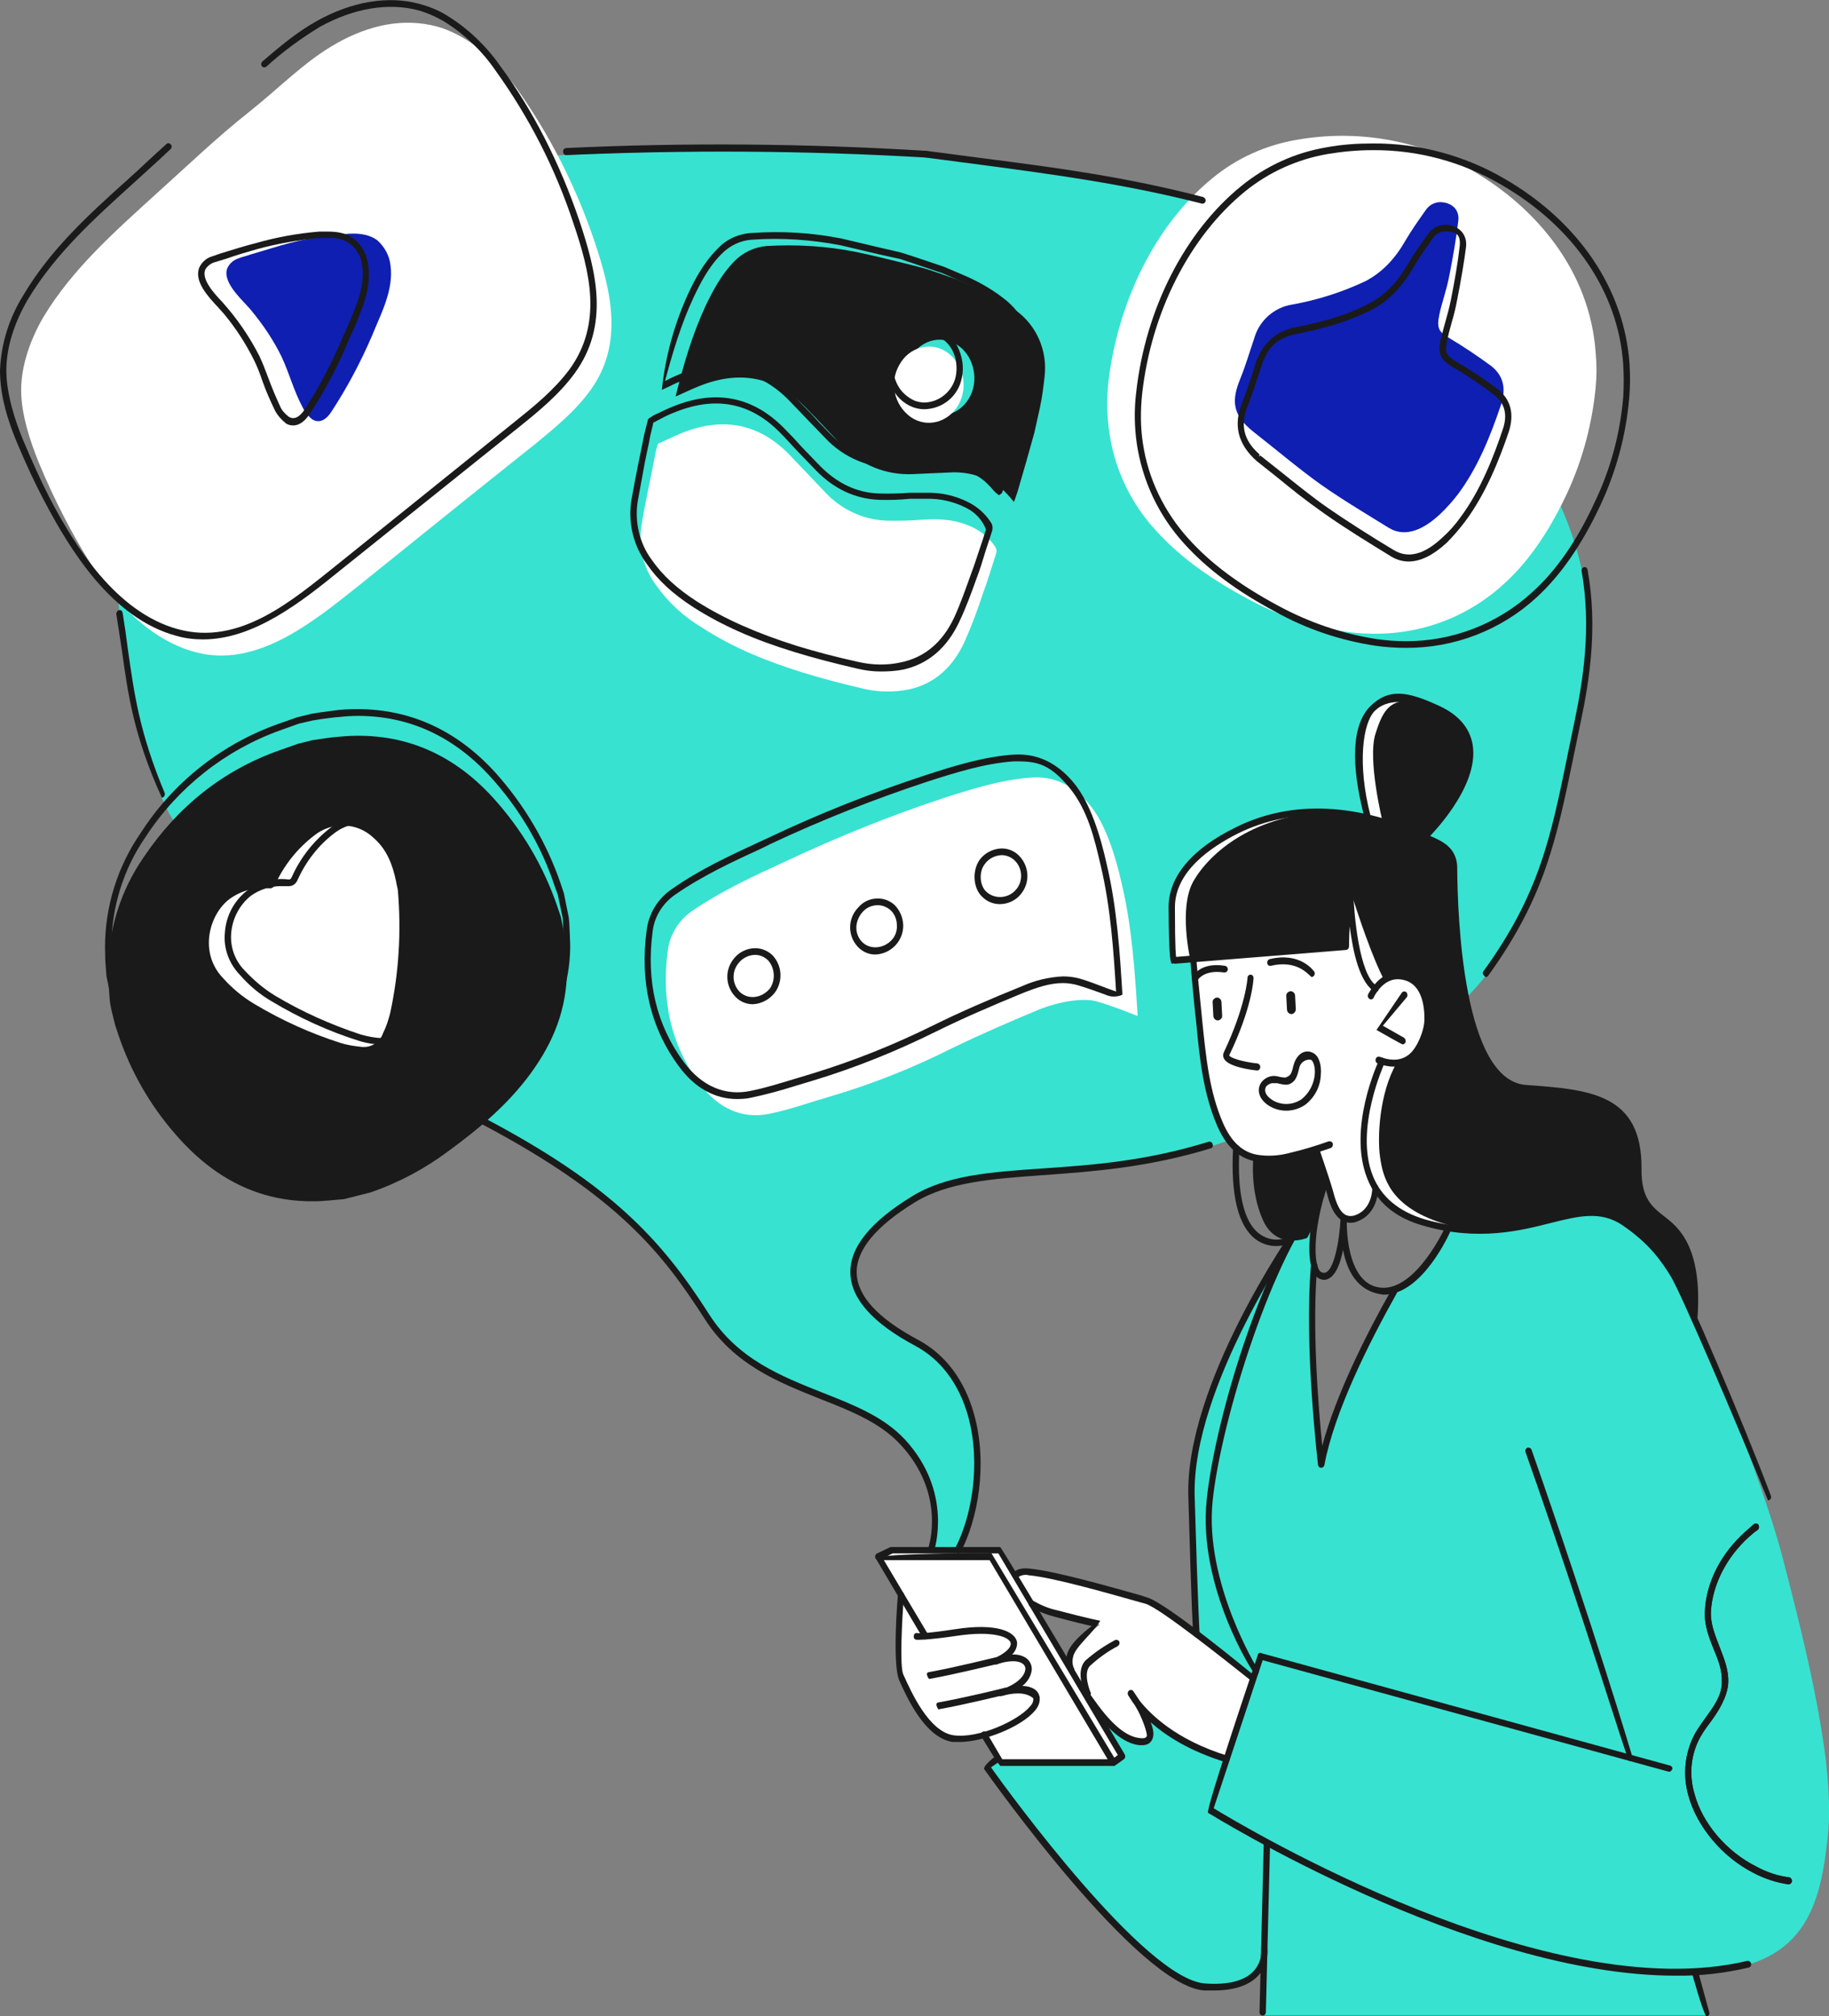 <?xml version="1.0" encoding="utf-8"?>
<!-- Generator: Adobe Illustrator 27.5.0, SVG Export Plug-In . SVG Version: 6.00 Build 0)  -->
<svg version="1.1" id="Layer_1" xmlns="http://www.w3.org/2000/svg" xmlns:xlink="http://www.w3.org/1999/xlink" x="0px" y="0px"
	 viewBox="0 0 519 572" style="enable-background:new 0 0 519 572;" xml:space="preserve">
<rect x="0" y="0" width="519" height="572" fill="#808080" stroke="none"/>
<style type="text/css">
	.st0{fill:#37E2D1;}
	.st1{fill:#FFFFFF;}
	.st2{fill:#1A1A1A;}
	.st3{fill:#0F1FB2;}
</style>
<path class="st0" d="M271.8,440.4c0,0,9.4-17.5,4.6-34.8s-10.3-20.6-15.3-23.5s-17.4-9.6-18.8-18.9s8.4-16.8,17.7-22.9
	c9.3-6.1,25.2-6.4,36.2-7.3s33.2-2.4,52.2-9.4s63-28.4,76.9-52.2s12.4-23.5,16.9-40.4s8.6-34.5,8.7-48.7
	c0.1-21.1-5.1-46.4-39.7-84.8S317,51.8,302,49.7s-31.9-6.2-67.7-6.6s-50.4-0.2-81.6,1.2s-122.8,12.5-122,62.5s2.6,63.7,4.6,77
	s4.3,29.5,11.8,45.2s53.2,70.6,89.8,89.6s50.6,37.7,55.5,43.7s7.8,17.4,23.5,26.4s35.4,11.3,43.5,24.1s4.8,27.6,4.8,27.6
	L271.8,440.4z"/>
<path class="st1" d="M390.3,280.5c0,0-6.1-5-11-28.2l-1.4,15.7l-44.1,3.7c0,0-3.5-14.9,0.9-22.5s16.9-19.3,39.8-19.5
	c0,0,10.8,1.6,13.8,2.6c0,0-4.3-17.5-2-24.8s4.7-12,16.5-7.7s11.3,14.8,8.7,21.5s-11.3,15.4-11.3,15.4s8.2,2.3,8.4,9
	c0.2,6.7,1.5,32.6,5.2,44.1s7.5,18.4,17.7,18.5S457,310,460,323.6c2.4,10.7-1.2,15.6,8,21.9c7.4,5,9,8.8,8.8,27.4
	c0,0-5.1-11.2-7.9-15.2s-14-13.3-17.9-14.3c0,0-1.9-0.1-10.8,2s-20.6,5.6-35.3,0.9s-16.5-13.2-17.3-18.8s-0.2-18.1,4.7-26.6
	c0,0,8.5,0,8.7-14.5c0,0,0.9-8.9-6.6-8.9C392.9,277.5,390.3,280.5,390.3,280.5z"/>
<path class="st0" d="M480.8,373.6c0,0,18.5,43.1,25.2,68.9s14.8,58.4,12.7,78.1c-2.1,19.7-6.1,38.5-37.8,38.8l3.5,12.3H358.3
	l0.4-15.9c0,0-3.8,12.6-22.2,6.2s-56.6-60.9-56.6-60.9l3.2-2.7l0.7,1.6h32.3l-14.3-23.8l2.3-1c0,0,0.2,3.5,4.7,5.4
	c5.1,0,10.1-0.4,15.1-1.3c0,0,9.8,7.6,24.1,19.8l7.6-22.9l-16.1-12.7c0,0-1.6-32.2-1.4-38.5s0.2-16.9,7.4-34.4s19.1-38.6,21.2-39.9
	l8.2-11.7c-1.9,5.9-2.7,12-2.4,18.2c0,0-0.7,15.1-0.2,26.4s2.6,31.1,2.6,31.1s4.5-17,11.3-30.3s9.4-18.1,9.4-18.1s11.6-6.1,15-17.8
	c0,0,7.9,2.3,23.5-0.8s22-8.7,34.3,5.4C473.4,359.4,477.6,366.2,480.8,373.6z"/>
<path class="st2" d="M392.9,278.2c0,0-3.3-5.3-9.6-25.2l-1.4,15.7l-44.1,3.7c0,0-3.5-14.9,0.9-22.5s16.9-19.3,39.8-19.5
	c0,0,10.8,1.5,13.8,2.6c0,0-4.3-17.5-2-24.8s4.7-12,16.5-7.7s11.3,14.8,8.7,21.5s-11.3,15.4-11.3,15.4s8.2,2.2,8.4,9
	c0.2,6.8,1.5,32.6,5.2,44s7.5,18.5,17.7,18.6s25.5,1.7,28.5,15.3c2.4,10.7-1.3,15.6,8,21.9c7.4,5,9,8.8,8.8,27.4
	c0,0-5.1-11.3-8-15.2s-9.9-12-17.8-14.3c0,0-3.5-0.9-12.3,1.2s-19.1,6.4-33.8,1.6s-16.5-13.1-17.3-18.7s-0.2-18.1,4.7-26.6
	c0,0,8.5,0,8.7-14.5c0,0-0.9-10.2-8.4-10.2C395.3,277.1,394,277.5,392.9,278.2z"/>
<path class="st2" d="M373.5,326l2.9,8.6l-1.3,3.9c0,0-1.9,9.2-4.2,12.7c0,0-8.6,3.6-12.5-5s-2.7-18.3-2.7-18.3s4.4,1.2,12.5-0.9
	C369.9,326.5,371.7,326.2,373.5,326z"/>
<path class="st1" d="M383.2,254.6c0-0.1,0.8,21.1,6.5,25.5c0.6,0.4,5.3-6,11.3-1.8s4.1,13.7,2.7,17.3s-5.3,7.7-11.5,5.5
	c0,0-4.6,10.3-5,17.7s-0.5,13,3.1,18.5c0,0-0.3,7.5-5.6,8.4s-6.7-5.3-6.7-5.3l-4.5-13.9c0,0-11.8,3-16.5,2.2s-9.7-5.1-11.3-11
	s-4.1-11.8-4.9-22.9s-2.2-22.9-2.2-22.9l43.1-3.6C381.7,268.3,382.4,257.2,383.2,254.6z"/>
<path class="st1" d="M355.6,476.2l-7.6,22.9c0,0-5.2-2-10.5-4.4c-9.3-4-18-15.9-16-13.4s6.3,10.5,4.4,12.2s-8.7-1.1-12.8-6.7
	s-4.3-6.2-4.3-6.2s-5.2-2.8-5.4-7.3s1-5.4,3.3-7.8c1.7-1.7,3.5-3.2,5.4-4.6c-6-1.2-11.9-2.9-17.7-4.9c-7.5-2.9-8.2-5.9-7.2-7.9
	s2.3-2.4,8.3-1.7s30.6,7.7,30.7,7.7C329.4,455.3,355.6,476.2,355.6,476.2z"/>
<polygon class="st1" points="316.1,500 283.8,500 249.5,441.6 281.3,441.6 "/>
<path class="st1" d="M255.4,452l7.2,12.1c0,0,11.1-1.4,14-1.5s9.8,0.4,10.5,2.7s-1.3,4.7-3.7,5.5c0,0,6.8-1,8.3,1.7
	s-3.2,6.3-7.4,7.3c0,0,8.3-2.2,9.7,1.3s-9.2,10.2-16.8,11.5s-8.5,0.8-12.1-1.6s-8.5-13.1-9.6-15.7S255.4,452,255.4,452z"/>
<path class="st1" d="M131.2,10.6c5.9,3.4,11,8.6,15.3,14.3c9.5,13.4,17,28.1,22.2,43.6c4.9,14.6,8.3,29.3-1.3,42.4
	c-4.4,6-10.1,10.6-15.7,15.2c-16.6,13.2-33.1,26.5-49.6,39.8c-13.3,10.6-29.3,23.8-46.7,19.1s-28.8-22.1-37-37.9
	c-2.7-5.2-5.2-10.5-7.4-15.9s-5-13.4-5-20.5s2.7-14.6,6.4-20.9c8.3-13.7,20.4-24.3,31.8-34.7c8.7-7.8,17.2-16,26.3-23.2
	s15.8-14.4,25-19.6s18.9-7.3,28.4-4.8C126.5,8.2,128.9,9.3,131.2,10.6z"/>
<path class="st3" d="M67.4,73.4c-1.3,0.5-2.3,1.4-2.9,2.7c-1.6,4.2,4.8,9.4,6.9,12.1c3.3,4,6.2,8.3,8.5,13c2.2,4.7,3.5,9.8,6,14.4
	c0.6,1.3,1.5,2.4,2.6,3.3c2.3,1.5,4.3-0.1,5.6-2.2c4.4-6.7,8.2-13.9,11.4-21.3c2.5-6.2,6.3-13.1,5.3-20.2c-0.3-2.7-1.7-5.2-3.7-7
	c-2.7-2-6.1-2.1-9.3-1.8c-6.1,0.5-12.1,1.5-18,3.2l-8.7,2.6C70,72.6,68.6,72.9,67.4,73.4z"/>
<path class="st1" d="M186.1,128l0.6-2.1c2.3-1,4.6-2.2,6.9-3.1c11.3-4.5,21.6-2.9,30.5,6.3l9.9,10.4c4.5,4.9,10.7,7.9,17.4,8.2
	c3.6,0.1,7.2,0,10.8-0.3c5-0.3,9.8,0.1,14.4,2.5c2.3,1.2,4.3,3,5.8,5.2c0.4,0.6,0.5,1.4,0.2,2.1c-1.2,3.7-2.3,7.5-3.7,11.2
	c-1.5,4.7-3.3,9.4-5.3,13.9c-3.3,7-8.4,11.7-15.7,13.3c-4.1,0.8-8.3,0.8-12.4-0.1c-6-1.4-11.9-2.9-17.7-4.7
	c-9.9-3.1-19.6-6.9-28.5-12.7c-5.1-3-9.6-7.1-13-11.9c-3.8-5-5.3-11.4-4.2-17.6c0.8-4.8,1.8-9.6,2.8-14.4L186.1,128z"/>
<path class="st2" d="M288.8,139.3c-0.4,1.1-0.7,2.2-1.1,3.1c-1.1-1.4-2.3-2.7-3.6-3.9c-3.9-3-8.8-4.6-13.7-4.5l-11.2,0.5
	c-7.7,0.4-15.1-2.6-20.3-8.2c-3.4-3.4-6.6-7-10-10.4c-8.9-9.2-19.1-10.9-30.4-6.4c-2.3,0.9-4.5,2-6.8,3c2.3-9.3,4.8-17.7,8.5-25.7
	c2.2-4.6,4.6-9,8.1-12.6c2.4-2.5,5.7-4.1,9.2-4.4c8.5-0.5,17.1,0,25.5,1.7c5.4,1.1,10.7,2.5,16.1,3.8s8.8,2.8,12.8,4.1l5.3,2.3
	c3.9,1.7,7.7,3.8,11.1,6.4c5.9,4.3,9,11.5,8.1,18.8c-0.3,2.9-0.7,5.8-1.3,8.7c-0.5,2.4-1.1,4.8-1.6,7.2
	C292,128.3,290.4,133.8,288.8,139.3z M269.5,96.9c-5-1.9-10.5,1.5-12.1,6.6c-1.9,5.5,0.7,11.6,6.1,13.9c4.6,1.8,11.1-0.8,12.7-7.5
	C277.4,104.9,274.9,98.5,269.5,96.9z"/>
<path class="st2" d="M160.6,267.1c-0.5-2.3-1-4.5-1.4-6.8l-0.9-2.7c-3.9-11.6-10.2-22.3-18.5-31.4c-12-13.1-26.6-18.8-43.5-17.2
	c-2.6,0.2-5.1,0.6-7.7,1l-4,1l-5.4,1.9c-15.8,5.6-28.7,15.8-38.5,30.4c-6.5,9.4-10,20.6-10,32c0,2.6,0.2,5.3,0.4,7.9s1,5.2,1.6,7.7
	l0.9,2.7c3.5,10.4,9,20,16.2,28.2c10.7,12.4,23.6,19.2,39.4,19c2.8,0,5.6-0.4,8.4-0.6l7.5-1.9c7.9-2.7,15.4-6.7,22.1-11.7
	c8.6-6.3,16.9-13.2,23.4-22.1s10.2-18.2,10.3-29.3C161,272.5,160.7,269.8,160.6,267.1z"/>
<path class="st1" d="M112.4,250.1c-1-4.9-2.7-9.2-6.4-12.4c-4.6-4.4-11.8-4.7-16.8-0.7c-4.7,3.6-8.5,8.3-11,13.7
	c-0.5,1-0.9,1.4-1.9,1.3c-3.9-0.4-7.9,0.7-11.1,3c-5.8,4.3-8.9,15.2-1.9,22.5c2.6,2.9,5.6,5.4,9,7.4c7.7,4.6,15.9,8.3,24.4,11
	c1.9,0.6,3.9,0.9,5.9,1.1c2.7,0.3,5.2-1.3,6.1-3.9c0.9-1.8,1.5-3.7,2-5.6c2.5-11.5,3.2-23.2,2.2-34.9
	C112.8,251.8,112.5,250.9,112.4,250.1z"/>
<path class="st1" d="M328,150.5c-7.1-7.7-11.7-17.3-13.2-27.7c-0.7-4.7-0.8-9.5-0.3-14.3c2.6-22.3,13-44.5,29.6-58
	c6.8-5.6,15-9.3,23.7-10.8c17.2-3.1,34.9,0,50,8.7c18.1,10.5,33.4,28.5,35,51.8c0.3,3.2,0.3,6.4,0,9.6c-1,10.4-3.7,20.6-8.1,30.1
	c-4.5,9.6-10.3,18.9-18,25.8c-12.6,11.5-28.8,15.8-44.9,13.5c-9.8-1.5-19.4-4.7-28.1-9.5C344.4,164.7,335.2,158.5,328,150.5z"/>
<path class="st3" d="M408.6,145.9c-4.3,4-9.6,6.9-14.6,3.8s-12.9-7.8-19-12.1s-12.8-10-19.2-15s-6.3-9.2-3.8-15.3
	c1.5-3.7,2.6-7.5,3.9-11.3c1.4-5,5.6-8.8,10.8-9.6c7.2-1.3,14.1-3.5,20.7-6.6c5-2.6,8.6-6.6,11.5-11.7c1.7-2.9,3.7-5.7,5.6-8.4
	c1.1-1.7,3-2.6,5-2.3c2.8,0.4,4.7,2.3,4.3,5.3c-0.6,5.1-1.5,10.2-2.5,15.3s-2.1,7.5-2.9,11.4s0,4.8,3,6.6c4,2.4,7.9,5,11.7,7.8
	c3.5,2.7,4.4,6.5,2.8,11.1c-3,8.9-6.6,17.8-12.1,25.2C412.2,142.2,410.5,144.1,408.6,145.9z"/>
<polygon class="st1" points="318.4,497.7 316.1,500 281.3,441.6 249.7,441.4 253.1,439.8 283.8,439.8 "/>
<path class="st1" d="M272,114.8c-2.9,5.1-9,6.7-13.6,3.5c-4.7-3.4-6.1-9.8-3.2-14.8c2.8-5.1,8.9-6.7,13.5-3.6
	C273.4,103.3,274.8,109.7,272,114.8z"/>
<path class="st1" d="M322.7,288.2c-3.9-1.5-7.6-3-11.5-4.1s-10.6,0.1-15.6,2c-8.5,3.5-17,7.2-25.3,11.2
	c-11.1,5.6-22.6,10.2-34.5,13.7c-5.9,1.7-11.6,3.8-17.6,5c-7.9,1.6-14.6-1.8-19.6-8.5c-8.3-11-11-23.9-9.1-37.9
	c0.6-4.5,3.1-8.5,6.8-11.1c8.6-5.9,17.9-10.1,27.2-14.4c14.5-6.8,29.4-12.8,44.6-17.8c8.1-2.6,16.1-5.1,24.5-5.7
	c6.7-0.5,12.1,2.3,16.6,7.7s7.3,14.4,9.1,22.4c2.9,12.2,3.7,24.6,4.5,37.1C322.8,288.1,322.7,288.3,322.7,288.2z"/>
<path class="st1" d="M256.1,269.8c-2.7,3.2-7,3.5-9.7,0.7c-2.5-2.8-2.5-7.1,0.1-9.8c2.3-2.7,6.3-3,9-0.8c0.1,0.1,0.2,0.2,0.3,0.3
	C258.4,262.8,258.5,267,256.1,269.8z"/>
<path class="st1" d="M283.7,242.8c2.5,2.4,3,6.7,1,9.3s-7,4.1-10.1,1.3s-2.5-6.6-0.6-9.2S280.8,240.3,283.7,242.8z"/>
<path class="st1" d="M210.2,268.5c2.6-3.1,7-3.5,9.7-0.7s2.5,6.8,0.5,9.2s-7.1,3.9-10,1C207.9,275.4,207.8,271.3,210.2,268.5z"/>
<path class="st2" d="M57.6,181.4c-2.5,0-5.1-0.3-7.5-1c-18.3-4.9-30.2-24.3-37.6-38.4c-2.6-4.9-5-10.1-7.5-16s-5-13.3-5-20.9
	c0.3-7.6,2.6-14.9,6.6-21.3c7.7-13.1,18.9-23.2,29.8-33l2.1-1.9l5.6-5.2l3.2-2.9c0.3-0.3,0.8-0.2,1.1,0.1l0.1,0.1
	c0.3,0.4,0.3,0.9-0.1,1.3l0,0l-3.1,2.9l-5.6,5.1l-2.2,2C26.8,62,15.7,72,8,84.8c-4,6.8-6.2,13.8-6.2,20.3s2.4,14.2,4.9,20.1
	s4.8,11,7.3,15.9c7.2,13.8,18.9,32.6,36.5,37.4s32.5-8.2,45.3-18.4l50.2-40.4c5.5-4.4,11.2-9,15.6-14.9c9.5-13.1,5.8-27.7,1.1-41.5
	c-5.1-15.5-12.6-30.1-22.1-43.3c-3.9-5.7-9-10.5-14.9-14.1c-2.3-1.3-4.6-2.3-7.1-3c-8.4-2.2-18.2-0.6-27.8,4.7
	c-5.4,3.3-10.5,7-15.2,11.3c-0.4,0.3-0.9,0.3-1.3-0.1l0,0c-0.3-0.5-0.2-1,0.2-1.4c4.7-4,9.7-8.3,15.5-11.5c9.9-5.5,20.2-7.2,29-4.8
	c2.6,0.7,5.2,1.7,7.5,3.1c6.1,3.7,11.4,8.7,15.5,14.6c9.2,12.4,16.9,27.6,22.4,43.8c4.8,14.4,8.7,29.6-1.4,43.4
	c-4.5,6.1-10.3,10.8-15.9,15.3l-50.3,40.3C85.7,170.6,72.2,181.4,57.6,181.4z"/>
<path class="st2" d="M83.2,120.7c-0.8,0-1.6-0.2-2.2-0.7c-1.2-1-2.3-2.2-3-3.6c-1.3-2.7-2.5-5.4-3.5-8.2c-0.7-2.1-1.5-4.2-2.5-6.2
	c-2.3-4.6-5.1-8.9-8.4-12.9l-1.7-1.9c-2.9-3.1-6.8-7.3-5.4-11.2c0.7-1.5,1.9-2.7,3.5-3.2l2.6-0.9c4.2-1.3,7.1-2.2,9.9-2.9
	c5.9-1.7,12-2.8,18.1-3.3h2.5c3.1,0,5.5,0.6,7.4,2.1c2.3,1.9,3.7,4.6,4,7.6c0.9,6.3-1.8,12.5-4.1,17.9l-1.3,2.8
	c-3.1,7.6-6.9,14.8-11.4,21.6C86.3,119.7,84.8,120.7,83.2,120.7z M93.1,67.5h-2.4c-6,0.6-12,1.6-17.8,3.2c-2.8,0.8-5.6,1.6-8.7,2.7
	l-3.6,1.1c-1,0.4-1.9,1.1-2.4,2.1c-1,2.7,2.5,6.6,4.9,9.1c0.6,0.7,1.2,1.4,1.8,2.1c3.4,4.1,6.3,8.5,8.7,13.2c1,2.1,1.8,4.3,2.6,6.4
	c1,2.7,2.1,5.3,3.3,7.9c0.5,1.2,1.4,2.1,2.4,2.9c1.8,1.2,3.4-0.4,4.4-1.8c4.4-6.7,8.1-13.9,11.2-21.3c0.4-0.9,0.9-1.9,1.3-2.9
	c2.3-5.4,4.8-11,4-16.7c-0.2-2.5-1.5-4.7-3.4-6.3C97.6,67.9,95.3,67.3,93.1,67.5z"/>
<path class="st2" d="M249.8,190.5c-2.2,0-4.4-0.3-6.5-0.8c-6.9-1.6-12.6-3.1-17.8-4.7c-11.5-3.5-20.7-7.6-28.7-12.7
	c-5.9-3.8-10.1-7.7-13.2-12.2c-3.9-5.3-5.5-11.9-4.4-18.4c0.6-3.5,1.3-7,2-10.5l0.8-3.9c0.3-1.4,0.5-2.7,0.8-4l1.1-4.4
	c0.8-0.6,1.7-1.2,2.7-1.6c1.5-0.7,3.1-1.5,4.7-2.1c12-4.8,22.6-2.6,31.4,6.5c1.6,1.6,3.2,3.3,4.7,5l5.2,5.4c4.9,5,10.5,7.7,16.8,7.9
	c2.9,0.1,5.9,0,8.8-0.2h4.6c4.2-0.1,8.4,0.8,12.2,2.8c2.5,1.3,4.6,3.2,6.1,5.5c0.6,0.8,0.7,1.9,0.3,2.9c-0.5,1.5-0.9,2.9-1.4,4.3
	s-1.4,4.7-2.2,6.9l-0.8,2.2c-1.4,3.9-2.9,8-4.7,11.8c-3.5,7.6-9,12.3-16.2,13.8C254,190.4,251.9,190.5,249.8,190.5z M185.4,119.9
	l-0.4,1.7l-0.5,2.1c-0.2,1.3-0.5,2.7-0.8,4l-0.8,3.9c-0.6,3.5-1.3,7-1.9,10.4c-1,5.9,0.4,12.1,4,16.9c3,4.3,7,8,12.7,11.7
	c7.9,5,16.9,9,28.3,12.6c5.2,1.6,10.8,3.1,17.6,4.6c4,0.9,8.1,1,12.1,0.1c6.7-1.4,11.8-5.7,15.1-12.8c1.7-3.7,3.1-7.7,4.5-11.6
	l0.8-2.2c0.8-2.2,1.5-4.5,2.3-6.8s0.9-2.9,1.4-4.3c-1.1-2.7-3-4.8-5.6-6.1c-3.5-1.8-7.4-2.7-11.4-2.6h-4.5c-3,0.3-5.9,0.4-8.9,0.3
	c-6.8-0.3-12.8-3.1-18-8.5l-5.2-5.4c-1.6-1.7-3.1-3.4-4.7-5c-8.3-8.6-18.2-10.6-29.6-6.1c-1.6,0.6-3.1,1.3-4.6,2.1L185.4,119.9z"/>
<path class="st2" d="M283.5,140.5c-0.6-0.4-1.2-0.9-1.7-1.5c-0.7-0.9-1.6-1.7-2.4-2.5c-3.6-2.9-8.2-4.4-12.8-4.3l-7.1,0.2l-4.5,0.3
	c-7.9,0.4-15.5-2.7-20.9-8.5l-5.4-5.6l-4.6-4.8c-8.3-8.6-18.2-10.7-29.5-6.2c-1.6,0.6-3.1,1.2-4.6,2l-2.2,1c1-9.4,3.5-18.5,7.4-27.1
	c1.8-3.9,4.4-8.9,8.3-12.8c2.5-2.8,6.1-4.4,9.8-4.6c8.6-0.6,17.2-0.1,25.6,1.6l11,2.6l5.2,1.2c0.8,0.1,12.8,4.2,12.8,4.2l5.4,2.3
	c4,1.7,7.8,3.8,11.3,6.5c6.2,4.6,9.4,12.1,8.5,19.7c-0.2,2.4-0.6,4.8-1.1,7.1l-0.3,1.6c-0.3,1.7-0.7,3.4-1,5.1l-0.5,2.2l-4.7,16.6
	l-1.2,3.1L283.5,140.5z M266.6,130.2c5-0.1,9.9,1.6,13.8,4.7c1,0.8,1.9,1.8,2.7,2.8c0.1,0.1,0.7-1.6,0.7-1.6l4.7-16.4l0.5-2.2
	c0.3-1.6,0.7-3.3,1-4.9l0.3-1.7c0.4-2.2,0.9-4.6,1.1-6.9c0.8-6.9-2.2-13.7-7.8-17.9c-3.4-2.5-7-4.6-10.9-6.3l-5.3-2.3l-11.9-4
	l-5.9-1.3l-11-2.6c-8.3-1.6-16.8-2.2-25.2-1.6c-3.3,0.2-6.4,1.7-8.7,4.1c-3.7,3.7-6,8.3-7.9,12.3c-3.6,7.7-6,15.9-8.1,23.7
	c1.7-0.9,3.5-1.7,5.3-2.4c11.9-4.7,22.5-2.4,31.3,6.7l4.7,4.8c1.7,1.9,3.5,3.8,5.3,5.6c5.1,5.4,12.3,8.3,19.7,7.9l4.4-0.2l6.7-0.3
	L266.6,130.2L266.6,130.2z M262.3,116.1c-1.1,0-2.2-0.2-3.3-0.6c-2.8-1.1-5-3.3-6.2-6.1c-1.3-2.9-1.4-6.1-0.4-9.1
	c1.3-4.4,5.4-7.6,10-7.7c1.1,0,2.2,0.2,3.2,0.6c2.6,0.8,4.8,2.6,6.1,5.1c1.4,2.8,1.9,6,1.2,9C271.9,112.4,267.5,116,262.3,116.1
	L262.3,116.1z M262.4,94.5c-3.9,0.1-7.3,2.8-8.4,6.5c-0.8,2.5-0.7,5.2,0.4,7.6c1,2.3,2.9,4.1,5.2,5.1c0.9,0.3,1.8,0.5,2.7,0.5
	c4.3-0.1,8-3.2,8.9-7.4c0.5-2.5,0.2-5.2-1-7.5c-1.1-2-2.9-3.6-5.1-4.3C264.2,94.7,263.3,94.5,262.4,94.5L262.4,94.5z"/>
<path class="st2" d="M88.4,335.2c-15,0-28.2-6.5-39.2-19.3c-7.3-8.3-12.9-18.1-16.4-28.6c-0.3-0.6-0.5-1.2-0.7-1.8
	c-0.3-0.8-1.9-8.6-1.9-8.6s-0.1-1.8-0.2-2.7s-0.2-3.7-0.2-5.5c0-11.6,3.6-23,10.2-32.5c9.2-14.3,22.9-25.1,38.9-30.8l5.4-1.9l4.1-1
	l2.5-0.4l5.3-0.7c17.2-1.5,32.1,4.4,44.2,17.6c8.3,9.2,14.7,20,18.7,31.7l0.9,2.7l1.4,6.9c0.1,1,0.2,1.9,0.2,2.7s0.2,3.8,0.2,5.7
	c-0.1,10.5-3.6,20.3-10.5,29.8s-15.9,16.7-23.6,22.3c-6.5,4.9-13.8,8.8-21.5,11.4c-0.7,0.4-8.4,2.3-8.4,2.3l-2.8,0.3
	c-1.9,0.2-3.9,0.4-5.8,0.4L88.4,335.2z M101.6,203.1c-1.7,0-3.5,0.1-5.2,0.3c-1.8,0.1-3.5,0.4-5.2,0.6l-2.5,0.4l-3.9,0.9l-5.3,1.9
	c-15.6,5.6-29,16.2-38.1,30.1c-6.4,9.2-9.8,20.2-9.8,31.4c0,1.8,0.1,3.6,0.2,5.4c0.1,0.8,0.1,1.7,0.1,2.5c0.2,0.5,1.8,8.2,1.8,8.2
	c0.3,0.6,0.5,1.2,0.7,1.9c3.5,10.2,8.9,19.7,16,27.9c10.7,12.4,23.5,18.7,38,18.7l6.4-0.4l2.7-0.3l7.5-1.9
	c7.8-2.7,15.1-6.6,21.7-11.5c7.6-5.6,16.4-12.5,23.2-21.9s10-18.6,10.1-28.7c0.1-1.8,0-3.7-0.2-5.5c0-0.8-0.1-1.7-0.1-2.5l-1.4-6.7
	l-0.9-2.5c-3.8-11.5-10.1-22.1-18.3-31.1C128.7,208.9,116.1,203.1,101.6,203.1z"/>
<path class="st2" d="M108.7,296.4c-2.3-0.1-4.6-0.4-6.8-1.1c-8.6-2.7-16.9-6.5-24.6-11.1c-3.5-2-6.6-4.6-9.2-7.6
	c-3.1-3.2-4.7-7.5-4.3-11.9c0.3-4.8,2.6-9.2,6.4-12.1c3.3-2.5,7.5-3.6,11.6-3.1c0.5,0,0.7,0,1-0.7c2.5-5.6,6.4-10.5,11.3-14.2
	c5.4-4.1,12.9-3.8,17.9,0.8c3.4,3,5.5,7.1,6.6,13c0.3,0.8,0.5,1.7,0.6,2.6c1,11.8,0.3,23.6-2.2,35.2c-0.5,2-1.2,3.9-2,5.8
	C113.7,294.9,111.5,296.4,108.7,296.4z M80.2,251.4c-3.3-0.1-6.5,0.9-9.1,2.8c-3.2,2.6-5.2,6.5-5.5,10.6c-0.3,3.8,1,7.6,3.7,10.4
	c2.6,2.8,5.5,5.3,8.8,7.3c7.7,4.6,15.8,8.2,24.3,11c1.8,0.5,3.7,0.9,5.6,1c2.3,0.3,4.6-1.1,5.4-3.3c0.8-1.8,1.4-3.6,1.9-5.5
	c2.5-11.3,3.2-23,2.1-34.5c0-0.5-0.1-1.1-0.3-1.6c-1.2-6.2-3.1-10-6.2-12.7c-4.4-4-11-4.3-15.8-0.7c-4.7,3.5-8.3,8.2-10.7,13.5
	c-0.4,1-1.3,1.7-2.4,1.7L80.2,251.4L80.2,251.4z"/>
<path class="st2" d="M365,315.1c-3.9,0-7-2.4-7.6-4.6c-0.4-1.1-0.2-2.4,0.5-3.4c1.1-1.5,3-2.2,4.8-1.7c0.7,0.2,1.4,0.3,2.1,0.3
	c1.4-0.6,1.6-0.8,2.2-3.3s2.2-4.1,4-4.1c0.9,0,1.8,0.4,2.4,1c1,1,1.6,3.1,1.4,5.5c-0.1,3.4-1.7,6.5-4.4,8.6
	C368.8,314.5,366.9,315.1,365,315.1z M361.5,307.3c-0.8-0.1-1.6,0.3-2.2,0.9c-0.3,0.5-0.4,1.1-0.2,1.7c0.4,1.4,2.8,3.3,5.9,3.3
	c1.6,0,3.1-0.5,4.4-1.4c2.2-1.8,3.5-4.4,3.7-7.2c0.1-2-0.4-3.3-0.9-3.8s-3-0.1-3.5,2.1s-1,3.5-2,4.2s-1.5,0.9-4.3,0.2L361.5,307.3z"
	/>
<path class="st2" d="M501.7,425.7c-8.6-21.3-24.8-59.1-27.6-63.6s-6-9.2-13.7-14.5c-6.2-4.2-12.5-2.6-20.5-0.6s-20.4,5.3-36.1,0.7
	c-7.9-2.2-13.2-6.7-15.8-13.3c-5.7-14.2,3-33,3.4-33.8c0.2-0.4,0.8-0.6,1.2-0.4c0.4,0.3,0.5,0.9,0.3,1.3c0,0.2-8.7,18.8-3.3,32.2
	c2.4,5.9,7.3,10,14.6,12.2c15.3,4.4,26.4,1.5,35.3-0.8s15.1-3.8,21.8,0.9c5.9,3.8,10.8,8.9,14.3,15c2.8,4.6,19.1,42.6,26.9,63.3
	c0.2,0.5,0,1.1-0.5,1.3L501.7,425.7z"/>
<path class="st2" d="M475.5,560.5c-58.4,0-131.8-45.7-132.7-46.2s14.1-44.7,14.1-44.7c0-0.4,0.3-0.7,0.7-0.7c0.1,0,0.2,0,0.3,0.1
	l116,31.9c0.5,0.1,0.8,0.7,0.6,1.1s-0.7,0.8-1.1,0.6L358.3,471l-13.9,42c8.3,5.1,94.8,56.8,151.4,43.3c0.5-0.1,1,0.3,1.1,0.8
	s-0.2,1-0.7,1.1l0,0C489.4,559.8,482.5,560.6,475.5,560.5z"/>
<path class="st2" d="M395.4,302.6c-1.5,0-3.1-0.4-4.5-0.9c-0.5-0.2-0.7-0.8-0.5-1.3c0.1-0.5,0.6-0.7,1.1-0.6
	c3.4,1.3,6.2,1.1,8.4-0.7s4.3-6.7,4.3-10s-0.5-11.1-7.6-11.3c-4.4,0-6.8,5.1-6.8,5.2c-0.1,0.4-0.6,0.6-1,0.5c-0.1,0-0.1-0.1-0.2-0.1
	c-0.4-0.3-0.6-0.8-0.4-1.3c0.2-0.2,2.9-6.2,8.2-6.2c7.2,0.2,9.6,6.9,9.6,13.2c0,3.6-1.4,8.8-5,11.6
	C399.4,302,397.4,302.6,395.4,302.6z"/>
<path class="st2" d="M398,296.3c-0.4-0.1-7.4-4.1-7.4-4.1l7.2-10.6c0.3-0.4,0.9-0.4,1.3-0.1l0,0c0.3,0.4,0.4,1,0.1,1.4l-6.8,8.1
	l6,3.4c0.4,0.3,0.6,0.9,0.4,1.4C398.6,296.1,398.3,296.3,398,296.3z"/>
<path class="st2" d="M359.7,329.8c-1.1,0-2.3-0.1-3.4-0.3c-4.8-0.9-8.4-4.3-10.9-10.1c-3.9-9-5-19-5.9-28.7
	c-0.6-5-1.8-18.1-1.7-18.5c0-0.4,0.3-0.8,0.8-0.8c0.1,0,0.2,0,0.2,0c0.5,0.1,0.8,0.6,0.7,1.1c0,0.3,0.9,9.8,1.6,16.6
	c1.1,10.9,2.1,20.7,5.9,29.4c2.3,5.3,5.4,8.3,9.7,9.1c3.1,0.5,6.2,0.3,9.2-0.5c3.8-0.9,7.5-2,11.1-3.3c0.5-0.1,1,0.1,1.2,0.6
	c0.1,0.5-0.1,1.1-0.6,1.3c-3.7,1.3-7.5,2.4-11.3,3.3C364.1,329.5,361.9,329.8,359.7,329.8z"/>
<path class="st2" d="M356.7,303.7c-2-0.2-8.3-1.1-9.4-3.4c-0.3-0.6-0.3-1.2,0-1.8c6.2-13.1,6.7-21,6.7-21.1c0-0.5,0.3-0.8,0.8-0.9
	c0.5,0,0.9,0.4,0.9,0.9v0.1c0,0.4-0.4,8.4-6.9,21.9c0.3,0.8,4.1,1.9,8,2.3c0.5,0.1,0.9,0.6,0.8,1.1
	C357.6,303.3,357.2,303.7,356.7,303.7z"/>
<path class="st2" d="M339,278.6c-0.8-0.4-1-1-0.7-1.4s2.3-4.3,9.3-3.2c0.5,0.1,0.9,0.6,0.8,1.1s-0.5,0.8-1,0.8
	c-5.8-0.9-7.5,2.1-7.6,2.2C339.6,278.4,339.3,278.6,339,278.6z"/>
<path class="st2" d="M372.2,277.2c-0.9-0.6-4-5-11.6-3.2c-0.5,0.1-0.9-0.2-1-0.7s0.2-1.1,0.7-1.2c8.7-2.1,12.4,3.3,12.6,3.5
	c0.3,0.5,0.2,1-0.2,1.4L372.2,277.2z"/>
<path class="st2" d="M366.5,287.7c0.7-0.1,1.2-0.7,1.2-1.4l-0.2-3.8c0-0.7-0.6-1.3-1.3-1.3c-0.7,0.1-1.3,0.7-1.2,1.4l0,0l0.2,3.8
	C365.2,287.1,365.8,287.7,366.5,287.7z"/>
<path class="st2" d="M345.6,289.5c0.7-0.1,1.3-0.7,1.2-1.4l0,0l-0.2-3.8c0-0.7-0.6-1.3-1.3-1.3c-0.7,0.1-1.3,0.7-1.2,1.4l0,0
	l0.2,3.8C344.3,288.9,344.9,289.5,345.6,289.5z"/>
<path class="st2" d="M480.8,374.5c-0.5-0.1-0.9-0.5-0.9-1c1.4-19.1-3.7-23-8.6-26.8s-7.4-5.7-7.3-15.1c0.3-19.7-14.2-20.7-31-21.9
	c-18.9-1.3-21.1-44.8-21.2-63.5c0-0.7-0.1-1.4-0.4-2.1c-0.8-2.7-3.1-3.7-5.6-4.9c-20.6-9.5-38.9-10.4-54.4-2.8c-8.2,4.1-18,11-18,21
	c0,12.1,0.3,14.4,0.4,14.7s-0.8,1.5-1.2,1.3s-0.9-0.6-1-16c0-8.7,6.6-16.6,19.1-22.7c15.9-7.9,34.7-7,55.7,2.7
	c2.7,1.2,5.6,2.6,6.7,6.1c0.3,0.9,0.4,1.8,0.4,2.7c0.1,14.1,1.7,60.3,19.5,61.6s33,2.3,32.8,23.8c-0.1,8.4,3,10.8,6.6,13.6
	s10.7,8.2,9.3,28.4C481.7,374.1,481.3,374.5,480.8,374.5z"/>
<path class="st2" d="M392.7,367.3c-7.8-0.8-10.5-7.1-11.6-12.7c-0.8,4.2-2.4,8.2-5.2,8.5c-1.2,0-2.3-0.6-2.9-1.6
	c-2.6-3.9-1.7-15.4,2.3-26.8c0.2-0.5,0.7-0.7,1.2-0.5l0,0c0.4,0.1,0.6,0.7,0.5,1.2c-4.1,11.7-4.5,22.1-2.6,25
	c0.3,0.5,0.8,0.7,1.4,0.7c2.7-0.2,4.3-9.1,4.6-15.4c-0.1-0.5,0.3-0.9,0.8-1h0.1c0.5,0.1,0.9,0.5,0.9,1c-0.1,0.7-0.6,18.5,9.5,19.6
	s18.4-17.2,18.5-17.3c0.2-0.5,0.7-0.7,1.2-0.5l0,0c0.4,0.3,0.6,0.8,0.4,1.3C411.5,349.6,403.7,367.3,392.7,367.3z"/>
<path class="st2" d="M462.3,499.6c-0.9-1-11.6-37.1-29.4-87.6c-0.2-0.5,0-1,0.5-1.3c0.5-0.1,1,0.1,1.2,0.6
	c17.7,50.5,28.5,86.7,28.6,87.1c0.1,0.5-0.1,1-0.6,1.2L462.3,499.6z"/>
<path class="st2" d="M358.3,571.8c-0.5,0-0.9-0.4-0.9-0.9l0,0l1.2-47.9c0-0.6,0.4-1.1,0.9-1s0.9,0.5,0.9,1l-1.2,47.9
	C359.2,571.4,358.8,571.8,358.3,571.8L358.3,571.8z"/>
<path class="st2" d="M484.2,572c-0.9-0.7-4.1-12.3-4.1-12.3c-0.2-0.5,0-1,0.5-1.2h0.1c0.5-0.1,1,0.1,1.1,0.6l3.2,11.7
	c0.2,0.5,0,1-0.5,1.2h-0.1H484.2z"/>
<path class="st2" d="M356.3,475.2c-0.9-0.6-16.4-25.2-13.9-49.6s17.2-71.2,31.9-87.2c0.3-0.3,0.9-0.3,1.2,0c0.4,0.4,0.4,1,0,1.4
	c-14,15.2-29,62.9-31.4,86s12.7,47.7,12.9,47.9c0.3,0.5,0.2,1-0.2,1.4L356.3,475.2z"/>
<path class="st2" d="M316,501h-32.1c-0.7-0.4-5.4-8.3-5.4-8.3c-0.3-0.5-0.1-1.1,0.3-1.4c0.4-0.2,0.9-0.1,1.2,0.3l4.4,7.5h29.9
	l-33.5-56.5h-30l12.5,21c0.3,0.4,0.2,1-0.2,1.3l0,0c-0.4,0.3-1,0.2-1.3-0.2c0,0,0,0,0-0.1l-13.3-22.5c0.7-1.5,32.8-1.5,32.8-1.5
	l35.4,58.9C316.7,499.5,316.3,501,316,501z"/>
<path class="st2" d="M316,501c-1.1-0.9-1-1.5-0.5-1.8l1.7-1.3l-33.9-57.2h-30l-3.7,1.8c-0.5,0.2-1,0-1.2-0.5l0,0
	c-0.2-0.5,0-1.1,0.5-1.3l3.8-1.8h31.1c0.7,0.4,35.4,58.9,35.4,58.9c0.2,0.5,0.1,1-0.3,1.3l-2.5,1.8C316.3,501,316.1,501,316,501z"/>
<path class="st2" d="M344.5,564.7h-2.8c-18.9-1.4-60.7-60.4-62.5-62.9c0.2-1.4,3.5-3.7,3.5-3.7c0.4-0.3,0.9-0.2,1.1,0.2l0.1,0.1
	c0.3,0.4,0.2,1-0.2,1.3l0,0l-2.5,1.7c5.2,7.3,43.7,60.1,60.7,61.3c6.7,0.5,11.6-0.8,14.1-3.8c1.4-1.7,2.1-3.8,1.9-6
	c-0.1-0.5,0.2-1,0.7-1.1l0,0c0.4-0.1,0.9,0.1,1,0.6c0,0.1,0,0.1,0,0.2c0.3,2.7-0.5,5.5-2.3,7.6C354.8,563.1,350.5,564.7,344.5,564.7
	z"/>
<path class="st2" d="M339.5,464.5c-0.5,0-0.8-0.4-0.9-0.9s-0.5-7.4-1.4-39.1s29.1-74.8,30.3-76.6c0.3-0.4,0.8-0.5,1.3-0.2l0,0
	c0.4,0.4,0.4,1,0.1,1.4s-30.8,44.1-29.9,75.4s1.4,38.9,1.4,39c0.1,0.5-0.3,0.9-0.8,1l0,0L339.5,464.5z"/>
<path class="st2" d="M507.6,534.6c-3.5-0.5-6.9-1.6-10.1-3.3c-8.8-4.5-16-13.1-18.4-21.9c-1.7-6-1-12.4,2-17.8
	c0.9-1.5,1.9-2.9,2.9-4.3c2.3-3.2,4.5-6.1,4.6-9.9s-1-6.3-2.3-9.5s-2.8-7-2.5-11c0.4-8.1,4.6-16.2,11.4-22.3l2.5-2.2
	c0.4-0.3,1-0.2,1.3,0.2l0,0c0.2,0.5,0.2,1-0.2,1.4c-0.9,0.6-1.7,1.3-2.5,2c-6.4,5.8-10.3,13.5-10.8,21c-0.2,3.6,1.1,6.7,2.4,10.1
	s2.7,6.7,2.5,10.4s-2.6,7.8-5,11c-1,1.3-2,2.7-2.8,4.1c-2.8,4.9-3.4,10.8-1.8,16.2c2.2,8.4,9.1,16.5,17.5,20.7
	c2.9,1.6,6.1,2.7,9.4,3.1c0.5,0.1,0.8,0.6,0.8,1.1C508.4,534.2,508.1,534.5,507.6,534.6z"/>
<path class="st2" d="M507.6,534.6c-3.5-0.5-6.9-1.6-10.1-3.3c-8.8-4.5-16-13.1-18.4-21.9c-1.7-6-1-12.4,2-17.8
	c0.9-1.5,1.9-2.9,2.9-4.3c2.3-3.2,4.5-6.1,4.6-9.9s-1-6.3-2.3-9.5s-2.8-7-2.5-11c0.4-8.1,4.6-16.2,11.4-22.3l2.5-2.2
	c0.4-0.3,1-0.2,1.3,0.2l0,0c0.2,0.5,0.2,1-0.2,1.4c-0.9,0.6-1.7,1.3-2.5,2c-6.4,5.8-10.3,13.5-10.8,21c-0.2,3.6,1.1,6.7,2.4,10.1
	s2.7,6.7,2.5,10.4s-2.6,7.8-5,11c-1,1.3-2,2.7-2.8,4.1c-2.8,4.9-3.4,10.8-1.8,16.2c2.2,8.4,9.1,16.5,17.5,20.7
	c2.9,1.6,6.1,2.7,9.4,3.1c0.5,0.1,0.8,0.6,0.8,1.1C508.4,534.2,508.1,534.5,507.6,534.6z"/>
<path class="st2" d="M383.2,346.9c-0.8,0-1.6-0.2-2.3-0.6c-2.7-1.5-3.8-5.6-4.3-7.5c-1.4-5-3.9-11.9-3.9-12c-0.2-0.5,0.1-1,0.5-1.2
	c0.5-0.2,1,0,1.2,0.5l0,0c0,0.1,2.5,7.1,3.8,11.6c0.6,2.2,1.5,5.7,3.5,6.9c0.9,0.5,2,0.5,3,0.1c4.8-1.8,4.7-7.6,4.7-7.7
	c-0.1-0.5,0.3-0.9,0.8-1l0,0c0.5,0,0.9,0.4,0.9,0.9c0,0.1,0.2,7.3-5.9,9.6C384.6,346.8,383.9,346.9,383.2,346.9z"/>
<path class="st2" d="M362.1,353.5c-2.1,0-4.2-0.7-5.9-2c-4.9-3.8-7-12.5-6.3-25.8c0-0.5,0.4-0.9,0.9-0.9s0.9,0.4,0.9,0.9v0.1
	c-0.7,12.4,1.2,20.8,5.5,24.1s8.5,1,8.5,1c0.4-0.2,0.9-0.1,1.1,0.3c0,0.1,0.1,0.2,0.1,0.2c0.1,0.5-0.1,1-0.5,1.2
	C365.1,353.2,363.6,353.5,362.1,353.5z"/>
<path class="st2" d="M271.8,440.7c-0.9-0.4-1-0.9-0.8-1.4c4.6-8.7,7.5-23.7,3.7-37.6c-2.6-9.1-7.7-16-15-19.9
	c-12-6.4-18.2-13.3-18.4-20.6s5.7-14.6,17.5-21.8c9.7-6,22.3-6.9,36.9-7.9s29.5-2.1,47.3-7.6c0.5-0.1,1,0.2,1.1,0.7l0,0
	c0.2,0.5,0,1-0.5,1.2h-0.1c-18,5.5-33.8,6.6-47.7,7.6s-26.8,1.9-36.2,7.7c-11.1,6.8-16.7,13.6-16.5,20.1s6,12.8,17.4,18.9
	c7.7,4.1,13.2,11.4,15.9,21.1c4,14.3,1,30-3.8,39.1C272.4,440.6,272.1,440.7,271.8,440.7z"/>
<path class="st2" d="M421.6,277.2c-0.9-0.6-1-1.2-0.7-1.6c15.8-21.8,19.1-37.7,24-61.8c0.6-2.8,1.2-5.7,1.8-8.7
	c2.6-12.4,4.9-27.2,2.1-43.1c-0.1-0.5,0.2-1,0.7-1.1l0,0c0.5-0.1,0.9,0.2,1,0.8c2.9,16.1,0.6,31.2-2.1,43.8c-0.6,3-1.2,5.9-1.8,8.7
	c-5,24.3-8.3,40.4-24.3,62.6C422.2,277,421.9,277.2,421.6,277.2z"/>
<path class="st2" d="M341.2,57.8c-22.4-5.7-42.4-8.3-61.7-10.9l-16.8-2.2c-0.5-0.1-0.8-0.6-0.8-1.1c0.1-0.5,0.5-0.9,1-0.8l0,0
	l16.8,2.2c19.4,2.5,39.4,5.1,61.7,10.9c0.5,0.2,0.8,0.7,0.7,1.2C342,57.5,341.6,57.8,341.2,57.8z"/>
<path class="st2" d="M390.3,281.5c-4.5-2.5-6.4-11.5-7.3-18.7c-0.2,3.2-0.2,5.7-0.2,5.7c0,0.5-0.3,0.9-0.8,1l-48.5,3.9
	c-0.5,0-0.9-0.4-1-0.9c0-0.5,0.4-0.9,0.9-1l47.6-3.9c0.1-5,0.5-9.9,1.2-14.8c0.1-0.5,0.5-0.9,1-0.8l0,0c0.5,0.1,0.8,0.5,0.8,1
	c0.2,6.4,1.7,23.8,6.7,26.7c0.4,0.3,0.6,0.8,0.4,1.3C390.9,281.3,390.6,281.5,390.3,281.5z"/>
<path class="st2" d="M404.2,238.4c-1-0.7-0.9-1.3-0.6-1.7s14.3-13.9,12.5-24.9c-0.6-4.3-3.7-7.7-9.1-10.1c-7.6-3.4-13.5-3.4-16.9,0
	s-5,15.1-1.2,29.7c0.2,0.5-0.1,1-0.5,1.2c-0.5,0.2-1-0.1-1.2-0.6l0,0c-4.1-15.6-3.5-26.6,1.7-31.7s10.5-4.1,18.7-0.4
	c6.1,2.6,9.5,6.5,10.3,11.5c1.9,12.1-12.5,26.2-13.1,26.8C404.6,238.4,404.4,238.4,404.2,238.4z"/>
<path class="st2" d="M374.9,416.4c-0.5,0-0.8-0.3-0.9-0.8c0-0.3-4-33.3-2-56.7c0.1-0.5,0.5-0.9,1-0.8l0,0c0.5,0.1,0.9,0.5,0.8,1l0,0
	c-1.6,17.6,0.4,40.9,1.4,51.1c3.9-14.6,12.6-31.9,19.7-44.4c0.2-0.4,0.7-0.6,1.1-0.4c0,0,0.1,0,0.1,0.1c0.4,0.3,0.5,0.8,0.3,1.3
	c-7.8,13.9-17.8,33.7-20.6,48.9C375.7,416.1,375.3,416.4,374.9,416.4z"/>
<path class="st2" d="M348,500c-10.5-3.2-17.2-7.6-21.5-11.4c0.8,1.9,1.1,3.7,0.4,5s-1.8,1.6-3.6,1.5c-7.6-0.8-14-11.6-15.2-13.8
	c-1-0.4-1.2-0.9-1.1-1.4s0.6-0.8,1.1-0.6h0.1c1.3,0.8,7.8,13.1,15.3,13.8c0.7,0.1,1.6,0.1,1.9-0.5s-1.2-5.3-3.3-8.7
	c-0.7-1-1.4-2-2-3c-0.2-0.5-0.1-1,0.3-1.3s0.9-0.2,1.2,0.2l1.8,2.7c3,3.8,10.3,11.1,24.9,15.6c0.5,0.2,0.7,0.7,0.6,1.2
	C348.8,499.7,348.4,500,348,500z"/>
<path class="st2" d="M304,474.9c-1.1-1.5-1.6-3.4-1.3-5.2c0.6-3.1,4.6-6.5,7.1-8.4c-1.9-0.4-5.2-1.2-10.8-2.7
	c-2.3-0.6-4.5-1.5-6.6-2.7c-0.5-0.3-0.6-0.9-0.3-1.4l0,0c0.3-0.4,0.8-0.5,1.2-0.3c1.9,1.1,4,2,6.1,2.5c10.3,2.7,12.8,3.1,12.8,3.1
	c-1.7,3.2-7.2,7.4-7.7,10.3c-0.3,1.1-0.2,2.3,0.3,3.3c0.2,0.5,0.1,1.1-0.3,1.4L304,474.9z"/>
<path class="st2" d="M355,476.8c-7.3-5.8-25.9-20.6-29.9-21.8l-1.8-0.5c-7.2-2-23.9-6.9-31.4-7.6c-1.1-0.3-2.2,0-3.1,0.6
	c-0.3,0.4-0.9,0.4-1.3,0l0,0c-0.3-0.4-0.3-0.9,0-1.3c0.9-1,2.4-1.4,4.5-1.2c7.7,0.7,24.5,5.6,31.7,7.6l1.8,0.6
	c5.3,1.4,29.1,21.1,30.1,21.9c0.4,0.4,0.4,1,0.1,1.4C355.5,476.7,355.3,476.8,355,476.8z"/>
<path class="st2" d="M308.6,481.4c-0.9-0.8-3.6-7.1-0.6-10.3c2.6-2.3,5.4-4.2,8.4-5.8c0.4-0.2,1,0,1.2,0.4c0.2,0.5,0,1-0.4,1.3
	c-2.9,1.5-5.5,3.4-7.9,5.6c-2.1,2.1,0.1,7.4,0.1,7.4c0.3,0.4,0.1,1-0.3,1.2c0,0-0.1,0-0.1,0.1L308.6,481.4z"/>
<path class="st2" d="M398.8,183.8c-2.8,0-5.7-0.2-8.5-0.6c-9.9-1.5-19.5-4.7-28.3-9.6c-11.1-5.9-19.6-12.3-26-19.4
	c-7.2-7.9-11.8-17.7-13.4-28.2c-0.7-4.8-0.8-9.7-0.2-14.6c2.6-23.7,13.8-45.6,29.8-58.6c7-5.7,15.3-9.5,24.2-11
	c4.3-0.8,8.7-1.1,13.1-1.1c13.1-0.1,26.1,3.4,37.4,10c21.1,12.2,34,31.3,35.5,52.5c0.2,3.3,0.2,6.5-0.1,9.8
	c-0.9,10.5-3.7,20.8-8.2,30.4c-5.2,11.1-11.3,19.9-18.1,26.1C425.9,178.8,412.6,183.9,398.8,183.8z M389.5,42.6
	c-4.3,0-8.6,0.4-12.8,1.1c-8.6,1.5-16.6,5.1-23.4,10.6c-15.7,12.8-26.6,34.2-29.2,57.4c-0.5,4.7-0.5,9.4,0.2,14
	c1.5,10.2,6.1,19.6,13,27.2c6.2,6.9,14.5,13.1,25.5,19c8.7,4.7,18.1,7.9,27.8,9.4c2.7,0.4,5.5,0.6,8.2,0.6
	c13.3,0.1,26.2-4.9,36-13.9c6.7-6,12.7-14.6,17.7-25.5c4.5-9.3,7.2-19.4,8.1-29.7c0.2-3.2,0.2-6.3,0-9.5c-1.4-20.4-14-39-34.6-50.9
	C414.9,45.9,402.3,42.5,389.5,42.6z"/>
<path class="st2" d="M399.7,159.3c-1.7,0-3.4-0.5-4.9-1.4c-6.5-4-12.9-7.9-19-12.2s-9.1-6.8-13.4-10.3l-5.8-4.6
	c-5.4-4.8-6.7-10.3-4.1-16.6c1-2.6,2-5.5,2.9-8.2l0.9-3c2-5.7,5.8-9.1,11.5-10.2s13.4-2.9,20.5-6.6c4.5-2.3,8.1-5.9,11.2-11.3
	c1.8-3.1,3.9-6,5.6-8.4c1.3-1.9,3.5-3,5.8-2.7c3.5,0.5,5.5,3,5.1,6.3s-1.4,9.4-2.6,15.4c-0.4,2.1-0.9,4.1-1.5,6.1
	c-0.5,1.8-1,3.6-1.3,5.3c-0.7,3.3-0.2,3.9,2.5,5.6c4.1,2.4,8,5,11.8,7.8c3.8,3,4.9,7.1,3.2,12.3c-2.6,7.6-6.4,17.4-12.4,25.4
	c-1.6,2.1-3.3,4.1-5.2,6C406.7,157.5,403.1,159.3,399.7,159.3z M357.6,129.2l5.8,4.6c4.4,3.5,8.8,7.1,13.4,10.3s12.4,8.2,18.6,11.9
	c4.2,2.6,8.8,1.3,13.9-3.5c1.9-1.7,3.6-3.6,5.1-5.7c5.8-7.8,9.5-17.4,12-24.9c1.5-4.3,0.6-7.6-2.6-10c-3.7-2.8-7.5-5.4-11.5-7.7
	c-3.3-2-4.4-3.5-3.5-7.7c0.4-1.8,0.9-3.7,1.4-5.4s1.1-4,1.5-6c1.2-6,2-10.8,2.5-15.2s-2.3-4-3.5-4.2c-1.7-0.2-3.3,0.5-4.2,2
	c-1.7,2.4-3.7,5.2-5.5,8.3c-3.3,5.6-7.2,9.6-12,12c-7.3,3.7-15,5.5-20.9,6.7s-8.4,3.9-10.1,9l-1,3c-0.9,2.7-1.8,5.6-2.9,8.3
	c-2.3,5.5-1.2,10,3.3,13.9C357.1,130,357.6,129.2,357.6,129.2z"/>
<path class="st2" d="M209.2,311.8c-6.3,0-12-3.1-16.5-9.2c-8.1-10.9-11.2-24-9.2-38.7c0.6-4.8,3.2-9,7.2-11.7
	c7.8-5.5,16.5-9.5,24.9-13.4l2.4-1.1c14.5-6.9,29.4-12.8,44.7-17.8c8.3-2.7,16.4-5.2,24.7-5.8c6.7-0.5,12.5,2.2,17.3,8
	s7.6,15.3,9.3,22.9c3,12.6,3.8,25.7,4.5,37.2c-1.5,0.7-3.3,0.7-4.8,0c-2.7-1-5.2-1.9-7.9-2.7c-1.4-0.4-2.8-0.6-4.2-0.6
	c-3.8,0-7.4,1.3-10.8,2.6c-9.3,3.8-17.6,7.4-25.3,11.2c-11.1,5.5-22.7,10.2-34.6,13.8l-5.3,1.6c-4.1,1.3-8.2,2.4-12.4,3.3
	C211.9,311.7,210.5,311.8,209.2,311.8z M288.9,216h-1.3c-8.2,0.6-16.2,3.1-24.3,5.7c-15.2,5-30.1,10.9-44.6,17.7l-2.4,1.2
	c-8.3,3.8-16.9,7.8-24.7,13.2c-3.5,2.4-5.9,6.2-6.4,10.4c-1.9,14.2,1.1,26.7,8.9,37.2c5,6.7,11.6,9.6,18.8,8.1
	c4.1-0.8,8.2-2.1,12.2-3.3l5.3-1.6c11.8-3.6,23.3-8.2,34.4-13.7c7.7-3.8,16-7.4,25.4-11.2c3.6-1.6,7.5-2.5,11.4-2.7
	c1.6,0,3.2,0.2,4.7,0.6c2.7,0.8,5.3,1.8,7.9,2.8l2.5,0.9c-0.7-11.2-1.5-23.8-4.4-35.9c-1.7-7.3-3.6-15.6-8.9-22S294.5,216,288.9,216
	z"/>
<path class="st2" d="M248.4,270.8c-1.9,0-3.7-0.8-5-2.2c-2.9-3.1-2.9-8,0.1-11.1c1.4-1.7,3.4-2.6,5.6-2.6c1.8,0,3.6,0.7,4.9,2
	c1.4,1.5,2.2,3.4,2.3,5.5C256.4,266.9,252.9,270.6,248.4,270.8L248.4,270.8z M249.1,256.8c-1.7,0-3.3,0.7-4.4,2
	c-2.2,2.6-2.3,6.1-0.1,8.4s6.2,2,8.5-0.6c1-1.1,1.5-2.6,1.4-4.1c0-1.6-0.6-3.1-1.7-4.2C251.8,257.4,250.5,256.8,249.1,256.8
	L249.1,256.8z"/>
<path class="st2" d="M283.7,256.5c-1.8,0-3.6-0.7-4.9-2c-2.7-2.4-3-7.5-0.8-10.6c1.5-2,3.8-3.1,6.2-3.2c1.7,0,3.4,0.6,4.7,1.8
	c3,2.8,3.5,7.3,1.2,10.6C288.7,255.2,286.3,256.5,283.7,256.5z M284.2,242.6c-1.9,0.1-3.7,1-4.8,2.6c-1.7,2.2-1.4,6.1,0.5,7.8
	c2.4,2.2,6.2,1.9,8.3-0.5c0.2-0.2,0.3-0.4,0.5-0.6c1.7-2.5,1.3-5.9-0.9-7.9C286.8,243.1,285.5,242.6,284.2,242.6z"/>
<path class="st2" d="M213.6,284.9c-1.9,0-3.7-0.8-5-2.2c-2.8-3-3-7.6-0.3-10.8c1.4-1.8,3.7-2.9,6-2.9c1.9,0,3.7,0.8,5,2.1
	c2.7,3,2.9,7.4,0.5,10.6C218.3,283.6,216,284.8,213.6,284.9z M214.3,270.9c-1.8,0-3.6,0.9-4.7,2.3c-2,2.4-1.9,5.8,0.2,8.1
	c2.4,2.4,6.3,2,8.7-0.9c1.6-2.4,1.4-5.7-0.5-7.9C217,271.5,215.7,270.9,214.3,270.9z"/>
<path class="st2" d="M262.8,44.7c-34-2-68.1-2.2-102.1-0.7c-0.5,0-0.9-0.4-0.9-0.9V43c-0.1-0.5,0.3-0.9,0.8-1l0,0
	c34.1-1.6,68.2-1.3,102.3,0.8c0.5,0.1,0.8,0.5,0.8,1C263.6,44.3,263.3,44.7,262.8,44.7z"/>
<path class="st2" d="M45.9,226.3c-8-17.8-9.5-28.9-11.3-41.7c-0.5-3.3-1-6.7-1.6-10.4c0-0.5,0.3-1,0.8-1.1s0.9,0.2,1,0.8
	c0.6,3.7,1.1,7.1,1.5,10.4c1.8,12.7,3.3,23.6,10.4,40.6c0.2,0.5,0,1-0.4,1.3L45.9,226.3z"/>
<path class="st2" d="M264.2,440.5c-0.5-0.1-0.9-0.6-0.8-1.1c0-0.1,0-0.1,0-0.2c0.2-0.6,5.1-15.5-8-29.5c-5.7-6.1-13.9-9.4-22.6-12.8
	c-12-4.8-24.5-9.7-32.9-22.8c-11.6-18.1-24.3-34.7-63.4-55.3c-0.4-0.3-0.6-0.8-0.4-1.3c0.2-0.4,0.8-0.6,1.2-0.4
	c35.8,18.9,50.2,34.2,64,55.9c8.1,12.6,20.3,17.4,32.1,22.1c8.9,3.5,17.3,6.8,23.3,13.2c13.9,15,8.4,31.4,8.4,31.6
	C264.9,440.3,264.6,440.5,264.2,440.5z"/>
<path class="st2" d="M272.3,494.2h-1.9c-8-1.1-13.2-13-15.2-17.4s-0.6-22.3-0.4-24.4c-0.1-0.4,0.2-0.7,0.6-0.8c0.1,0,0.2,0,0.3,0
	c0.4,0,0.8,0.3,0.8,0.8c0,0.1,0,0.2,0,0.2c-0.6,7.5-1.2,20.1-0.2,22.4c2.3,5.1,7.3,16.3,14.3,17.3s18.3-4.1,21.7-8.2
	c0.6-0.6,1-1.4,0.9-2.3c-2.4-2.1-6.5-1.3-8.3-0.8s-1.3,0-1.4-0.5s0.1-1,0.6-1.2c4.4-1.4,6.5-3.7,6.8-5.4c0.2-0.7-0.1-1.5-0.7-1.9
	c-1.9-1.4-5.9-0.4-7.3,0.2c-0.5,0.1-0.9-0.2-1.1-0.6c-0.1-0.5,0.1-1.1,0.6-1.3c1.5-0.6,4.6-2.4,4.4-4.1s-4.9-3.7-15.4-2.1
	c-8.9,1.3-11.2,1.1-11.3,1.1c-0.4,0-0.8-0.3-0.8-0.8c0-0.1,0-0.2,0-0.2c0-0.6,0.4-1,0.9-0.9s2.3,0.2,10.9-1.1
	c11.5-1.8,17,0.6,17.5,3.7c0.1,1.3-0.5,2.6-1.4,3.5c1.4-0.1,2.8,0.2,4,1c1.2,0.9,1.8,2.4,1.5,3.8c-0.3,1.6-1.3,3.1-2.6,4.1
	c1.2,0,2.4,0.3,3.4,0.9c0.8,0.5,1.3,1.3,1.5,2.2c0.2,1.5-0.4,2.9-1.4,4C289.8,489.9,279.1,494.2,272.3,494.2z"/>
<path class="st2" d="M263.6,476.3c-0.9-1.3-0.6-1.8-0.1-1.9c7.3-1.3,18.9-4.2,19-4.2c0.5-0.1,0.9,0.2,1,0.7s-0.1,1-0.6,1.2
	c-0.2,0-11.8,2.9-19.1,4.2L263.6,476.3z"/>
<path class="st2" d="M266.3,485c-0.9-1.4-0.6-1.9-0.1-2c7.3-1.3,18.9-4.1,19-4.2s0.9,0.2,1,0.8c0.2,0.4,0,0.9-0.4,1
	c-0.1,0-0.1,0-0.2,0.1c-0.1,0-11.7,2.9-19.1,4.2L266.3,485z"/>
</svg>
